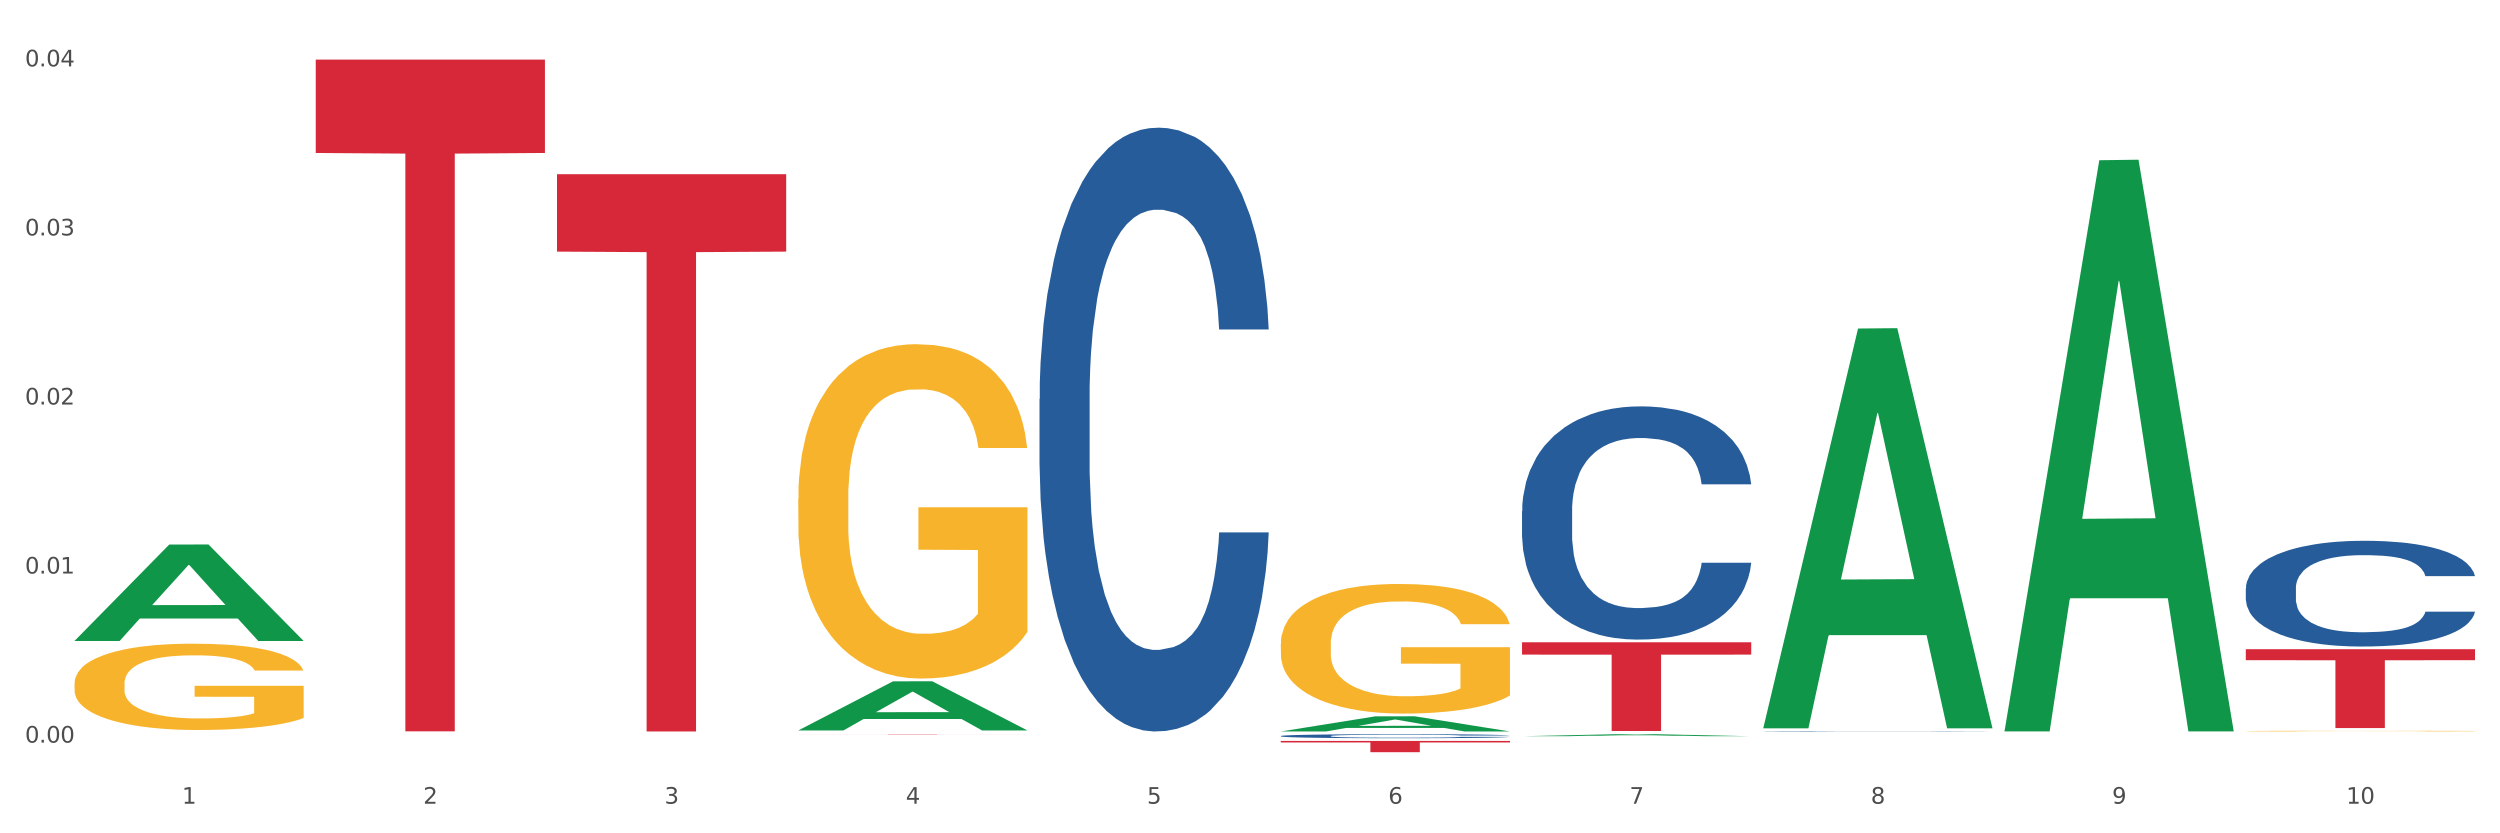 <?xml version="1.0" encoding="utf-8" standalone="no"?>
<!DOCTYPE svg PUBLIC "-//W3C//DTD SVG 1.1//EN"
  "http://www.w3.org/Graphics/SVG/1.1/DTD/svg11.dtd">
<svg xmlns:xlink="http://www.w3.org/1999/xlink" width="1080pt" height="360pt" viewBox="0 0 1080 360" xmlns="http://www.w3.org/2000/svg" version="1.1">
 <rect x="0" y="0" width="1080" height="360" fill="#333333" stroke="none"/>
 <defs>
  <style type="text/css">*{stroke-linejoin: round; stroke-linecap: butt}</style>
 </defs>
 <g id="figure_1">
  <g id="patch_1">
   <path d="M 0 360 
L 1080 360 
L 1080 0 
L 0 0 
z
" style="fill: #ffffff; stroke: #ffffff; stroke-linejoin: miter"/>
  </g>
  <g id="axes_1">
   <g id="matplotlib.axis_1">
    <g id="xtick_1">
     <g id="text_1">
      <!-- 1 -->
      <g style="fill: #4d4d4d" transform="translate(78.627 347.204) scale(0.096 -0.096)">
       <defs>
        <path id="DejaVuSans-31" d="M 794 531 
L 1825 531 
L 1825 4091 
L 703 3866 
L 703 4441 
L 1819 4666 
L 2450 4666 
L 2450 531 
L 3481 531 
L 3481 0 
L 794 0 
L 794 531 
z
" transform="scale(0.016)"/>
       </defs>
       <use xlink:href="#DejaVuSans-31"/>
      </g>
     </g>
    </g>
    <g id="xtick_2">
     <g id="text_2">
      <!-- 2 -->
      <g style="fill: #4d4d4d" transform="translate(182.851 347.204) scale(0.096 -0.096)">
       <defs>
        <path id="DejaVuSans-32" d="M 1228 531 
L 3431 531 
L 3431 0 
L 469 0 
L 469 531 
Q 828 903 1448 1529 
Q 2069 2156 2228 2338 
Q 2531 2678 2651 2914 
Q 2772 3150 2772 3378 
Q 2772 3750 2511 3984 
Q 2250 4219 1831 4219 
Q 1534 4219 1204 4116 
Q 875 4013 500 3803 
L 500 4441 
Q 881 4594 1212 4672 
Q 1544 4750 1819 4750 
Q 2544 4750 2975 4387 
Q 3406 4025 3406 3419 
Q 3406 3131 3298 2873 
Q 3191 2616 2906 2266 
Q 2828 2175 2409 1742 
Q 1991 1309 1228 531 
z
" transform="scale(0.016)"/>
       </defs>
       <use xlink:href="#DejaVuSans-32"/>
      </g>
     </g>
    </g>
    <g id="xtick_3">
     <g id="text_3">
      <!-- 3 -->
      <g style="fill: #4d4d4d" transform="translate(287.074 347.204) scale(0.096 -0.096)">
       <defs>
        <path id="DejaVuSans-33" d="M 2597 2516 
Q 3050 2419 3304 2112 
Q 3559 1806 3559 1356 
Q 3559 666 3084 287 
Q 2609 -91 1734 -91 
Q 1441 -91 1130 -33 
Q 819 25 488 141 
L 488 750 
Q 750 597 1062 519 
Q 1375 441 1716 441 
Q 2309 441 2620 675 
Q 2931 909 2931 1356 
Q 2931 1769 2642 2001 
Q 2353 2234 1838 2234 
L 1294 2234 
L 1294 2753 
L 1863 2753 
Q 2328 2753 2575 2939 
Q 2822 3125 2822 3475 
Q 2822 3834 2567 4026 
Q 2313 4219 1838 4219 
Q 1578 4219 1281 4162 
Q 984 4106 628 3988 
L 628 4550 
Q 988 4650 1302 4700 
Q 1616 4750 1894 4750 
Q 2613 4750 3031 4423 
Q 3450 4097 3450 3541 
Q 3450 3153 3228 2886 
Q 3006 2619 2597 2516 
z
" transform="scale(0.016)"/>
       </defs>
       <use xlink:href="#DejaVuSans-33"/>
      </g>
     </g>
    </g>
    <g id="xtick_4">
     <g id="text_4">
      <!-- 4 -->
      <g style="fill: #4d4d4d" transform="translate(391.298 347.204) scale(0.096 -0.096)">
       <defs>
        <path id="DejaVuSans-34" d="M 2419 4116 
L 825 1625 
L 2419 1625 
L 2419 4116 
z
M 2253 4666 
L 3047 4666 
L 3047 1625 
L 3713 1625 
L 3713 1100 
L 3047 1100 
L 3047 0 
L 2419 0 
L 2419 1100 
L 313 1100 
L 313 1709 
L 2253 4666 
z
" transform="scale(0.016)"/>
       </defs>
       <use xlink:href="#DejaVuSans-34"/>
      </g>
     </g>
    </g>
    <g id="xtick_5">
     <g id="text_5">
      <!-- 5 -->
      <g style="fill: #4d4d4d" transform="translate(495.522 347.204) scale(0.096 -0.096)">
       <defs>
        <path id="DejaVuSans-35" d="M 691 4666 
L 3169 4666 
L 3169 4134 
L 1269 4134 
L 1269 2991 
Q 1406 3038 1543 3061 
Q 1681 3084 1819 3084 
Q 2600 3084 3056 2656 
Q 3513 2228 3513 1497 
Q 3513 744 3044 326 
Q 2575 -91 1722 -91 
Q 1428 -91 1123 -41 
Q 819 9 494 109 
L 494 744 
Q 775 591 1075 516 
Q 1375 441 1709 441 
Q 2250 441 2565 725 
Q 2881 1009 2881 1497 
Q 2881 1984 2565 2268 
Q 2250 2553 1709 2553 
Q 1456 2553 1204 2497 
Q 953 2441 691 2322 
L 691 4666 
z
" transform="scale(0.016)"/>
       </defs>
       <use xlink:href="#DejaVuSans-35"/>
      </g>
     </g>
    </g>
    <g id="xtick_6">
     <g id="text_6">
      <!-- 6 -->
      <g style="fill: #4d4d4d" transform="translate(599.745 347.204) scale(0.096 -0.096)">
       <defs>
        <path id="DejaVuSans-36" d="M 2113 2584 
Q 1688 2584 1439 2293 
Q 1191 2003 1191 1497 
Q 1191 994 1439 701 
Q 1688 409 2113 409 
Q 2538 409 2786 701 
Q 3034 994 3034 1497 
Q 3034 2003 2786 2293 
Q 2538 2584 2113 2584 
z
M 3366 4563 
L 3366 3988 
Q 3128 4100 2886 4159 
Q 2644 4219 2406 4219 
Q 1781 4219 1451 3797 
Q 1122 3375 1075 2522 
Q 1259 2794 1537 2939 
Q 1816 3084 2150 3084 
Q 2853 3084 3261 2657 
Q 3669 2231 3669 1497 
Q 3669 778 3244 343 
Q 2819 -91 2113 -91 
Q 1303 -91 875 529 
Q 447 1150 447 2328 
Q 447 3434 972 4092 
Q 1497 4750 2381 4750 
Q 2619 4750 2861 4703 
Q 3103 4656 3366 4563 
z
" transform="scale(0.016)"/>
       </defs>
       <use xlink:href="#DejaVuSans-36"/>
      </g>
     </g>
    </g>
    <g id="xtick_7">
     <g id="text_7">
      <!-- 7 -->
      <g style="fill: #4d4d4d" transform="translate(703.969 347.204) scale(0.096 -0.096)">
       <defs>
        <path id="DejaVuSans-37" d="M 525 4666 
L 3525 4666 
L 3525 4397 
L 1831 0 
L 1172 0 
L 2766 4134 
L 525 4134 
L 525 4666 
z
" transform="scale(0.016)"/>
       </defs>
       <use xlink:href="#DejaVuSans-37"/>
      </g>
     </g>
    </g>
    <g id="xtick_8">
     <g id="text_8">
      <!-- 8 -->
      <g style="fill: #4d4d4d" transform="translate(808.193 347.204) scale(0.096 -0.096)">
       <defs>
        <path id="DejaVuSans-38" d="M 2034 2216 
Q 1584 2216 1326 1975 
Q 1069 1734 1069 1313 
Q 1069 891 1326 650 
Q 1584 409 2034 409 
Q 2484 409 2743 651 
Q 3003 894 3003 1313 
Q 3003 1734 2745 1975 
Q 2488 2216 2034 2216 
z
M 1403 2484 
Q 997 2584 770 2862 
Q 544 3141 544 3541 
Q 544 4100 942 4425 
Q 1341 4750 2034 4750 
Q 2731 4750 3128 4425 
Q 3525 4100 3525 3541 
Q 3525 3141 3298 2862 
Q 3072 2584 2669 2484 
Q 3125 2378 3379 2068 
Q 3634 1759 3634 1313 
Q 3634 634 3220 271 
Q 2806 -91 2034 -91 
Q 1263 -91 848 271 
Q 434 634 434 1313 
Q 434 1759 690 2068 
Q 947 2378 1403 2484 
z
M 1172 3481 
Q 1172 3119 1398 2916 
Q 1625 2713 2034 2713 
Q 2441 2713 2670 2916 
Q 2900 3119 2900 3481 
Q 2900 3844 2670 4047 
Q 2441 4250 2034 4250 
Q 1625 4250 1398 4047 
Q 1172 3844 1172 3481 
z
" transform="scale(0.016)"/>
       </defs>
       <use xlink:href="#DejaVuSans-38"/>
      </g>
     </g>
    </g>
    <g id="xtick_9">
     <g id="text_9">
      <!-- 9 -->
      <g style="fill: #4d4d4d" transform="translate(912.416 347.204) scale(0.096 -0.096)">
       <defs>
        <path id="DejaVuSans-39" d="M 703 97 
L 703 672 
Q 941 559 1184 500 
Q 1428 441 1663 441 
Q 2288 441 2617 861 
Q 2947 1281 2994 2138 
Q 2813 1869 2534 1725 
Q 2256 1581 1919 1581 
Q 1219 1581 811 2004 
Q 403 2428 403 3163 
Q 403 3881 828 4315 
Q 1253 4750 1959 4750 
Q 2769 4750 3195 4129 
Q 3622 3509 3622 2328 
Q 3622 1225 3098 567 
Q 2575 -91 1691 -91 
Q 1453 -91 1209 -44 
Q 966 3 703 97 
z
M 1959 2075 
Q 2384 2075 2632 2365 
Q 2881 2656 2881 3163 
Q 2881 3666 2632 3958 
Q 2384 4250 1959 4250 
Q 1534 4250 1286 3958 
Q 1038 3666 1038 3163 
Q 1038 2656 1286 2365 
Q 1534 2075 1959 2075 
z
" transform="scale(0.016)"/>
       </defs>
       <use xlink:href="#DejaVuSans-39"/>
      </g>
     </g>
    </g>
    <g id="xtick_10">
     <g id="text_10">
      <!-- 10 -->
      <g style="fill: #4d4d4d" transform="translate(1013.586 347.204) scale(0.096 -0.096)">
       <defs>
        <path id="DejaVuSans-30" d="M 2034 4250 
Q 1547 4250 1301 3770 
Q 1056 3291 1056 2328 
Q 1056 1369 1301 889 
Q 1547 409 2034 409 
Q 2525 409 2770 889 
Q 3016 1369 3016 2328 
Q 3016 3291 2770 3770 
Q 2525 4250 2034 4250 
z
M 2034 4750 
Q 2819 4750 3233 4129 
Q 3647 3509 3647 2328 
Q 3647 1150 3233 529 
Q 2819 -91 2034 -91 
Q 1250 -91 836 529 
Q 422 1150 422 2328 
Q 422 3509 836 4129 
Q 1250 4750 2034 4750 
z
" transform="scale(0.016)"/>
       </defs>
       <use xlink:href="#DejaVuSans-31"/>
       <use xlink:href="#DejaVuSans-30" transform="translate(63.623 0)"/>
      </g>
     </g>
    </g>
    <g id="xtick_11"/>
    <g id="xtick_12"/>
    <g id="xtick_13"/>
    <g id="xtick_14"/>
    <g id="xtick_15"/>
    <g id="xtick_16"/>
    <g id="xtick_17"/>
    <g id="xtick_18"/>
    <g id="xtick_19"/>
   </g>
   <g id="matplotlib.axis_2">
    <g id="ytick_1">
     <g id="text_11">
      <!-- 0.00 -->
      <g style="fill: #4d4d4d" transform="translate(10.8 320.815) scale(0.096 -0.096)">
       <defs>
        <path id="DejaVuSans-2e" d="M 684 794 
L 1344 794 
L 1344 0 
L 684 0 
L 684 794 
z
" transform="scale(0.016)"/>
       </defs>
       <use xlink:href="#DejaVuSans-30"/>
       <use xlink:href="#DejaVuSans-2e" transform="translate(63.623 0)"/>
       <use xlink:href="#DejaVuSans-30" transform="translate(95.41 0)"/>
       <use xlink:href="#DejaVuSans-30" transform="translate(159.033 0)"/>
      </g>
     </g>
    </g>
    <g id="ytick_2">
     <g id="text_12">
      <!-- 0.01 -->
      <g style="fill: #4d4d4d" transform="translate(10.8 247.781) scale(0.096 -0.096)">
       <use xlink:href="#DejaVuSans-30"/>
       <use xlink:href="#DejaVuSans-2e" transform="translate(63.623 0)"/>
       <use xlink:href="#DejaVuSans-30" transform="translate(95.41 0)"/>
       <use xlink:href="#DejaVuSans-31" transform="translate(159.033 0)"/>
      </g>
     </g>
    </g>
    <g id="ytick_3">
     <g id="text_13">
      <!-- 0.02 -->
      <g style="fill: #4d4d4d" transform="translate(10.8 174.748) scale(0.096 -0.096)">
       <use xlink:href="#DejaVuSans-30"/>
       <use xlink:href="#DejaVuSans-2e" transform="translate(63.623 0)"/>
       <use xlink:href="#DejaVuSans-30" transform="translate(95.41 0)"/>
       <use xlink:href="#DejaVuSans-32" transform="translate(159.033 0)"/>
      </g>
     </g>
    </g>
    <g id="ytick_4">
     <g id="text_14">
      <!-- 0.03 -->
      <g style="fill: #4d4d4d" transform="translate(10.8 101.715) scale(0.096 -0.096)">
       <use xlink:href="#DejaVuSans-30"/>
       <use xlink:href="#DejaVuSans-2e" transform="translate(63.623 0)"/>
       <use xlink:href="#DejaVuSans-30" transform="translate(95.41 0)"/>
       <use xlink:href="#DejaVuSans-33" transform="translate(159.033 0)"/>
      </g>
     </g>
    </g>
    <g id="ytick_5">
     <g id="text_15">
      <!-- 0.04 -->
      <g style="fill: #4d4d4d" transform="translate(10.8 28.682) scale(0.096 -0.096)">
       <use xlink:href="#DejaVuSans-30"/>
       <use xlink:href="#DejaVuSans-2e" transform="translate(63.623 0)"/>
       <use xlink:href="#DejaVuSans-30" transform="translate(95.41 0)"/>
       <use xlink:href="#DejaVuSans-34" transform="translate(159.033 0)"/>
      </g>
     </g>
    </g>
    <g id="ytick_6"/>
    <g id="ytick_7"/>
    <g id="ytick_8"/>
    <g id="ytick_9"/>
   </g>
   <g id="PolyCollection_1">
    <path d="M 32.175 276.835 
L 32.277 276.796 
L 73.107 235.249 
L 90.051 235.209 
L 131.187 276.913 
L 111.589 276.913 
L 102.709 267.202 
L 60.552 267.202 
L 60.246 267.359 
L 51.671 276.913 
L 32.175 276.913 
L 32.175 276.835 
L 65.86 261.407 
L 97.401 261.367 
L 81.783 244.098 
L 81.579 244.02 
L 81.375 244.138 
L 65.758 261.367 
L 65.86 261.407 
L 32.175 276.835 
z
" clip-path="url(#pb09904666b)" style="fill: #109648"/>
    <path d="M 970.188 280.467 
L 1069.2 280.467 
L 1069.2 285.202 
L 1030.252 285.234 
L 1030.252 314.537 
L 1008.901 314.537 
L 1008.901 285.234 
L 970.188 285.202 
L 970.188 280.499 
L 970.188 280.467 
z
" clip-path="url(#pb09904666b)" style="fill: #d62839"/>
    <path d="M 32.175 295.308 
L 32.292 295.274 
L 32.292 294.049 
L 32.526 292.993 
L 33.695 290.439 
L 35.448 288.328 
L 36.734 287.205 
L 38.02 286.285 
L 39.54 285.366 
L 41.41 284.412 
L 44.8 283.016 
L 46.904 282.301 
L 49.476 281.552 
L 54.152 280.463 
L 57.542 279.85 
L 61.049 279.339 
L 66.777 278.726 
L 70.517 278.454 
L 74.492 278.249 
L 79.285 278.113 
L 82.909 278.079 
L 90.858 278.181 
L 97.638 278.488 
L 100.911 278.726 
L 105.119 279.135 
L 107.34 279.407 
L 110.964 279.952 
L 114.705 280.667 
L 117.277 281.28 
L 121.134 282.437 
L 124.057 283.595 
L 126.745 285.025 
L 128.148 286.013 
L 129.2 286.932 
L 130.135 287.988 
L 131.071 289.656 
L 110.029 289.656 
L 109.211 288.464 
L 107.925 287.341 
L 106.054 286.251 
L 104.418 285.57 
L 101.612 284.719 
L 99.041 284.174 
L 96.352 283.765 
L 93.079 283.425 
L 90.507 283.255 
L 86.883 283.118 
L 79.752 283.153 
L 74.96 283.425 
L 71.686 283.765 
L 69.582 284.072 
L 67.712 284.412 
L 65.608 284.889 
L 63.153 285.604 
L 61.399 286.251 
L 59.646 287.068 
L 58.243 287.886 
L 56.957 288.839 
L 55.905 289.86 
L 55.087 290.916 
L 54.386 292.21 
L 53.801 294.355 
L 53.801 299.02 
L 54.035 300.075 
L 54.619 301.471 
L 55.321 302.527 
L 56.49 303.787 
L 57.542 304.638 
L 59.529 305.864 
L 61.75 306.885 
L 63.504 307.532 
L 65.257 308.077 
L 68.296 308.826 
L 71.686 309.439 
L 74.609 309.814 
L 78.583 310.154 
L 81.272 310.29 
L 83.61 310.359 
L 89.338 310.359 
L 93.429 310.256 
L 97.988 310.018 
L 101.495 309.712 
L 104.418 309.337 
L 107.691 308.724 
L 109.795 308.145 
L 109.795 301.029 
L 84.078 300.995 
L 84.078 296.262 
L 131.187 296.262 
L 131.187 310.154 
L 129.2 310.869 
L 126.979 311.516 
L 124.641 312.095 
L 121.134 312.81 
L 116.926 313.491 
L 113.185 313.968 
L 109.211 314.376 
L 104.535 314.751 
L 98.456 315.092 
L 94.715 315.228 
L 90.039 315.33 
L 84.545 315.364 
L 79.752 315.296 
L 75.076 315.126 
L 70.167 314.819 
L 65.374 314.376 
L 61.75 313.934 
L 58.126 313.389 
L 54.269 312.674 
L 51.229 311.993 
L 48.891 311.38 
L 46.32 310.597 
L 43.514 309.575 
L 41.41 308.656 
L 39.54 307.703 
L 37.552 306.477 
L 36.15 305.421 
L 34.747 304.093 
L 33.928 303.106 
L 32.993 301.574 
L 32.292 299.428 
L 32.175 295.308 
z
" clip-path="url(#pb09904666b)" style="fill: #f7b32b"/>
    <path d="M 970.188 254.143 
L 970.305 254.102 
L 970.305 252.934 
L 970.656 251.348 
L 971.943 248.428 
L 973.582 246.216 
L 976.39 243.63 
L 977.912 242.545 
L 979.902 241.335 
L 983.998 239.374 
L 988.679 237.705 
L 991.956 236.787 
L 994.414 236.203 
L 999.915 235.16 
L 1003.075 234.701 
L 1006.352 234.326 
L 1009.161 234.076 
L 1013.842 233.784 
L 1017.587 233.658 
L 1021.917 233.617 
L 1025.546 233.658 
L 1030.344 233.825 
L 1037.366 234.326 
L 1040.058 234.618 
L 1043.686 235.119 
L 1047.431 235.786 
L 1050.474 236.454 
L 1053.985 237.413 
L 1057.613 238.665 
L 1061.125 240.25 
L 1063.582 241.711 
L 1065.572 243.254 
L 1067.327 245.132 
L 1068.615 247.176 
L 1069.2 248.887 
L 1047.782 248.887 
L 1047.197 247.343 
L 1046.027 245.674 
L 1044.857 244.548 
L 1043.569 243.63 
L 1041.58 242.587 
L 1039.824 241.919 
L 1036.898 241.126 
L 1034.206 240.626 
L 1031.983 240.334 
L 1029.291 240.083 
L 1023.556 239.833 
L 1019.46 239.833 
L 1016.885 239.917 
L 1013.725 240.125 
L 1011.033 240.417 
L 1007.873 240.918 
L 1005.415 241.46 
L 1002.958 242.169 
L 1001.553 242.67 
L 999.447 243.588 
L 998.042 244.339 
L 996.17 245.632 
L 995.116 246.55 
L 993.244 248.928 
L 992.424 250.681 
L 992.073 251.891 
L 991.839 253.226 
L 991.839 259.734 
L 992.541 262.655 
L 993.127 263.906 
L 994.063 265.325 
L 995.818 267.161 
L 998.393 268.955 
L 1001.085 270.248 
L 1003.309 271.041 
L 1005.415 271.625 
L 1007.522 272.084 
L 1010.097 272.501 
L 1012.203 272.751 
L 1015.363 273.001 
L 1019.109 273.127 
L 1022.035 273.127 
L 1028.003 272.918 
L 1030.695 272.709 
L 1033.27 272.417 
L 1036.079 271.958 
L 1038.303 271.458 
L 1039.59 271.082 
L 1041.697 270.29 
L 1043.335 269.455 
L 1044.739 268.496 
L 1045.676 267.661 
L 1046.729 266.41 
L 1047.548 264.991 
L 1047.782 264.24 
L 1069.2 264.24 
L 1068.732 265.742 
L 1067.913 267.202 
L 1066.274 269.163 
L 1064.987 270.29 
L 1062.997 271.666 
L 1060.89 272.835 
L 1057.965 274.128 
L 1055.273 275.088 
L 1052.464 275.922 
L 1049.421 276.673 
L 1043.92 277.716 
L 1041.931 278.008 
L 1037.717 278.509 
L 1034.44 278.801 
L 1029.642 279.093 
L 1024.726 279.26 
L 1019.577 279.301 
L 1015.012 279.218 
L 1009.98 278.968 
L 1006.82 278.717 
L 1003.309 278.342 
L 999.212 277.758 
L 995.35 277.048 
L 991.722 276.214 
L 988.328 275.254 
L 985.168 274.17 
L 981.072 272.376 
L 978.029 270.623 
L 975.805 268.996 
L 974.284 267.619 
L 972.762 265.867 
L 971.943 264.657 
L 970.656 261.737 
L 970.188 259.025 
L 970.188 254.143 
z
" clip-path="url(#pb09904666b)" style="fill: #255c99"/>
    <path d="M 761.74 315.886 
L 761.857 315.886 
L 761.857 315.881 
L 762.208 315.873 
L 763.496 315.86 
L 765.134 315.85 
L 767.943 315.838 
L 769.465 315.833 
L 771.454 315.827 
L 775.551 315.818 
L 780.232 315.811 
L 783.509 315.807 
L 785.967 315.804 
L 791.467 315.799 
L 794.627 315.797 
L 797.904 315.795 
L 800.713 315.794 
L 805.395 315.793 
L 809.14 315.792 
L 813.47 315.792 
L 817.098 315.792 
L 821.897 315.793 
L 828.919 315.795 
L 831.611 315.797 
L 835.239 315.799 
L 838.984 315.802 
L 842.027 315.805 
L 845.538 315.809 
L 849.166 315.815 
L 852.677 315.822 
L 855.135 315.829 
L 857.125 315.836 
L 858.88 315.845 
L 860.168 315.854 
L 860.753 315.862 
L 839.335 315.862 
L 838.75 315.855 
L 837.58 315.847 
L 836.409 315.842 
L 835.122 315.838 
L 833.132 315.833 
L 831.377 315.83 
L 828.451 315.826 
L 825.759 315.824 
L 823.535 315.823 
L 820.843 315.822 
L 815.109 315.821 
L 811.012 315.821 
L 808.438 315.821 
L 805.278 315.822 
L 802.586 315.823 
L 799.426 315.825 
L 796.968 315.828 
L 794.51 315.831 
L 793.106 315.834 
L 790.999 315.838 
L 789.595 315.841 
L 787.722 315.847 
L 786.669 315.851 
L 784.796 315.862 
L 783.977 315.87 
L 783.626 315.876 
L 783.392 315.882 
L 783.392 315.912 
L 784.094 315.925 
L 784.679 315.931 
L 785.616 315.938 
L 787.371 315.946 
L 789.946 315.954 
L 792.638 315.96 
L 794.862 315.964 
L 796.968 315.966 
L 799.075 315.969 
L 801.65 315.97 
L 803.756 315.972 
L 806.916 315.973 
L 810.661 315.973 
L 813.587 315.973 
L 819.556 315.972 
L 822.248 315.971 
L 824.823 315.97 
L 827.632 315.968 
L 829.855 315.966 
L 831.143 315.964 
L 833.249 315.96 
L 834.888 315.957 
L 836.292 315.952 
L 837.229 315.948 
L 838.282 315.943 
L 839.101 315.936 
L 839.335 315.933 
L 860.753 315.933 
L 860.285 315.939 
L 859.465 315.946 
L 857.827 315.955 
L 856.539 315.96 
L 854.55 315.967 
L 852.443 315.972 
L 849.517 315.978 
L 846.825 315.982 
L 844.017 315.986 
L 840.974 315.99 
L 835.473 315.994 
L 833.483 315.996 
L 829.27 315.998 
L 825.993 315.999 
L 821.195 316.001 
L 816.279 316.002 
L 811.13 316.002 
L 806.565 316.001 
L 801.533 316 
L 798.373 315.999 
L 794.862 315.997 
L 790.765 315.995 
L 786.903 315.991 
L 783.275 315.988 
L 779.881 315.983 
L 776.721 315.978 
L 772.625 315.97 
L 769.582 315.962 
L 767.358 315.954 
L 765.837 315.948 
L 764.315 315.94 
L 763.496 315.934 
L 762.208 315.921 
L 761.74 315.909 
L 761.74 315.886 
z
" clip-path="url(#pb09904666b)" style="fill: #255c99"/>
    <path d="M 657.517 220.82 
L 657.634 220.728 
L 657.634 218.151 
L 657.985 214.655 
L 659.272 208.214 
L 660.911 203.337 
L 663.72 197.632 
L 665.241 195.24 
L 667.231 192.572 
L 671.327 188.247 
L 676.008 184.566 
L 679.285 182.542 
L 681.743 181.254 
L 687.244 178.954 
L 690.404 177.941 
L 693.681 177.113 
L 696.49 176.561 
L 701.171 175.917 
L 704.916 175.641 
L 709.247 175.549 
L 712.875 175.641 
L 717.673 176.009 
L 724.695 177.113 
L 727.387 177.757 
L 731.015 178.862 
L 734.76 180.334 
L 737.803 181.806 
L 741.314 183.922 
L 744.943 186.683 
L 748.454 190.179 
L 750.911 193.4 
L 752.901 196.804 
L 754.657 200.945 
L 755.944 205.454 
L 756.529 209.226 
L 735.112 209.226 
L 734.526 205.822 
L 733.356 202.141 
L 732.186 199.657 
L 730.898 197.632 
L 728.909 195.332 
L 727.153 193.86 
L 724.227 192.112 
L 721.535 191.007 
L 719.312 190.363 
L 716.62 189.811 
L 710.885 189.259 
L 706.789 189.259 
L 704.214 189.443 
L 701.054 189.903 
L 698.362 190.547 
L 695.202 191.651 
L 692.745 192.848 
L 690.287 194.412 
L 688.882 195.516 
L 686.776 197.54 
L 685.371 199.197 
L 683.499 202.049 
L 682.445 204.073 
L 680.573 209.318 
L 679.754 213.183 
L 679.402 215.851 
L 679.168 218.795 
L 679.168 233.15 
L 679.871 239.591 
L 680.456 242.351 
L 681.392 245.479 
L 683.148 249.528 
L 685.722 253.485 
L 688.414 256.337 
L 690.638 258.085 
L 692.745 259.374 
L 694.851 260.386 
L 697.426 261.306 
L 699.533 261.858 
L 702.693 262.41 
L 706.438 262.686 
L 709.364 262.686 
L 715.332 262.226 
L 718.024 261.766 
L 720.599 261.122 
L 723.408 260.11 
L 725.632 259.005 
L 726.919 258.177 
L 729.026 256.429 
L 730.664 254.589 
L 732.069 252.472 
L 733.005 250.632 
L 734.058 247.872 
L 734.877 244.743 
L 735.112 243.087 
L 756.529 243.087 
L 756.061 246.4 
L 755.242 249.62 
L 753.603 253.945 
L 752.316 256.429 
L 750.326 259.466 
L 748.22 262.042 
L 745.294 264.894 
L 742.602 267.011 
L 739.793 268.851 
L 736.75 270.507 
L 731.249 272.808 
L 729.26 273.452 
L 725.046 274.556 
L 721.769 275.2 
L 716.971 275.844 
L 712.055 276.212 
L 706.906 276.304 
L 702.341 276.12 
L 697.309 275.568 
L 694.149 275.016 
L 690.638 274.188 
L 686.542 272.9 
L 682.679 271.335 
L 679.051 269.495 
L 675.657 267.379 
L 672.497 264.986 
L 668.401 261.03 
L 665.358 257.165 
L 663.134 253.577 
L 661.613 250.54 
L 660.091 246.676 
L 659.272 244.007 
L 657.985 237.566 
L 657.517 231.585 
L 657.517 220.82 
z
" clip-path="url(#pb09904666b)" style="fill: #255c99"/>
    <path d="M 553.293 317.949 
L 553.41 317.947 
L 553.41 317.903 
L 553.761 317.843 
L 555.049 317.731 
L 556.687 317.647 
L 559.496 317.549 
L 561.017 317.507 
L 563.007 317.461 
L 567.103 317.387 
L 571.785 317.323 
L 575.062 317.288 
L 577.52 317.266 
L 583.02 317.226 
L 586.18 317.209 
L 589.457 317.194 
L 592.266 317.185 
L 596.948 317.174 
L 600.693 317.169 
L 605.023 317.167 
L 608.651 317.169 
L 613.45 317.175 
L 620.472 317.194 
L 623.164 317.205 
L 626.792 317.225 
L 630.537 317.25 
L 633.58 317.275 
L 637.091 317.312 
L 640.719 317.36 
L 644.23 317.42 
L 646.688 317.476 
L 648.677 317.534 
L 650.433 317.606 
L 651.72 317.684 
L 652.306 317.749 
L 630.888 317.749 
L 630.303 317.69 
L 629.132 317.627 
L 627.962 317.584 
L 626.675 317.549 
L 624.685 317.509 
L 622.929 317.484 
L 620.004 317.453 
L 617.312 317.434 
L 615.088 317.423 
L 612.396 317.414 
L 606.661 317.404 
L 602.565 317.404 
L 599.99 317.407 
L 596.83 317.415 
L 594.139 317.426 
L 590.979 317.445 
L 588.521 317.466 
L 586.063 317.493 
L 584.659 317.512 
L 582.552 317.547 
L 581.148 317.576 
L 579.275 317.625 
L 578.222 317.66 
L 576.349 317.75 
L 575.53 317.817 
L 575.179 317.863 
L 574.945 317.914 
L 574.945 318.162 
L 575.647 318.273 
L 576.232 318.321 
L 577.168 318.375 
L 578.924 318.445 
L 581.499 318.513 
L 584.191 318.562 
L 586.414 318.593 
L 588.521 318.615 
L 590.628 318.632 
L 593.202 318.648 
L 595.309 318.658 
L 598.469 318.667 
L 602.214 318.672 
L 605.14 318.672 
L 611.109 318.664 
L 613.801 318.656 
L 616.375 318.645 
L 619.184 318.628 
L 621.408 318.608 
L 622.695 318.594 
L 624.802 318.564 
L 626.441 318.532 
L 627.845 318.496 
L 628.781 318.464 
L 629.835 318.416 
L 630.654 318.362 
L 630.888 318.334 
L 652.306 318.334 
L 651.837 318.391 
L 651.018 318.446 
L 649.38 318.521 
L 648.092 318.564 
L 646.103 318.616 
L 643.996 318.661 
L 641.07 318.71 
L 638.378 318.747 
L 635.569 318.778 
L 632.526 318.807 
L 627.026 318.847 
L 625.036 318.858 
L 620.823 318.877 
L 617.546 318.888 
L 612.747 318.899 
L 607.832 318.906 
L 602.682 318.907 
L 598.118 318.904 
L 593.085 318.894 
L 589.925 318.885 
L 586.414 318.871 
L 582.318 318.848 
L 578.456 318.821 
L 574.828 318.79 
L 571.434 318.753 
L 568.274 318.712 
L 564.177 318.643 
L 561.135 318.577 
L 558.911 318.515 
L 557.389 318.462 
L 555.868 318.396 
L 555.049 318.349 
L 553.761 318.238 
L 553.293 318.135 
L 553.293 317.949 
z
" clip-path="url(#pb09904666b)" style="fill: #255c99"/>
    <path d="M 970.188 315.841 
L 970.304 315.84 
L 970.304 315.831 
L 970.538 315.822 
L 971.707 315.802 
L 973.461 315.785 
L 974.747 315.776 
L 976.032 315.768 
L 977.552 315.761 
L 979.422 315.753 
L 982.813 315.742 
L 984.917 315.736 
L 987.488 315.73 
L 992.164 315.721 
L 995.554 315.716 
L 999.061 315.712 
L 1004.789 315.707 
L 1008.53 315.705 
L 1012.505 315.704 
L 1017.297 315.703 
L 1020.921 315.702 
L 1028.87 315.703 
L 1035.65 315.706 
L 1038.923 315.707 
L 1043.132 315.711 
L 1045.353 315.713 
L 1048.977 315.717 
L 1052.717 315.723 
L 1055.289 315.728 
L 1059.147 315.737 
L 1062.069 315.747 
L 1064.758 315.758 
L 1066.161 315.766 
L 1067.213 315.773 
L 1068.148 315.782 
L 1069.083 315.795 
L 1048.041 315.795 
L 1047.223 315.786 
L 1045.937 315.777 
L 1044.067 315.768 
L 1042.43 315.762 
L 1039.625 315.756 
L 1037.053 315.751 
L 1034.364 315.748 
L 1031.091 315.745 
L 1028.52 315.744 
L 1024.896 315.743 
L 1017.765 315.743 
L 1012.972 315.745 
L 1009.699 315.748 
L 1007.595 315.75 
L 1005.724 315.753 
L 1003.62 315.757 
L 1001.165 315.763 
L 999.412 315.768 
L 997.659 315.774 
L 996.256 315.781 
L 994.97 315.789 
L 993.918 315.797 
L 993.1 315.805 
L 992.398 315.816 
L 991.814 315.833 
L 991.814 315.87 
L 992.047 315.879 
L 992.632 315.89 
L 993.333 315.899 
L 994.502 315.909 
L 995.554 315.916 
L 997.542 315.925 
L 999.763 315.934 
L 1001.516 315.939 
L 1003.27 315.943 
L 1006.309 315.949 
L 1009.699 315.954 
L 1012.621 315.957 
L 1016.596 315.96 
L 1019.285 315.961 
L 1021.623 315.962 
L 1027.351 315.962 
L 1031.442 315.961 
L 1036.001 315.959 
L 1039.508 315.956 
L 1042.43 315.953 
L 1045.704 315.948 
L 1047.808 315.944 
L 1047.808 315.887 
L 1022.09 315.886 
L 1022.09 315.848 
L 1069.2 315.848 
L 1069.2 315.96 
L 1067.213 315.966 
L 1064.992 315.971 
L 1062.654 315.975 
L 1059.147 315.981 
L 1054.938 315.987 
L 1051.198 315.991 
L 1047.223 315.994 
L 1042.547 315.997 
L 1036.469 316 
L 1032.728 316.001 
L 1028.052 316.001 
L 1022.558 316.002 
L 1017.765 316.001 
L 1013.089 316 
L 1008.179 315.997 
L 1003.387 315.994 
L 999.763 315.99 
L 996.139 315.986 
L 992.281 315.98 
L 989.242 315.975 
L 986.904 315.97 
L 984.332 315.963 
L 981.527 315.955 
L 979.422 315.948 
L 977.552 315.94 
L 975.565 315.93 
L 974.162 315.922 
L 972.759 315.911 
L 971.941 315.903 
L 971.006 315.891 
L 970.304 315.874 
L 970.188 315.841 
z
" clip-path="url(#pb09904666b)" style="fill: #f7b32b"/>
    <path d="M 344.846 215.44 
L 344.963 215.308 
L 344.963 210.559 
L 345.197 206.469 
L 346.366 196.575 
L 348.119 188.396 
L 349.405 184.042 
L 350.691 180.48 
L 352.21 176.918 
L 354.081 173.224 
L 357.471 167.815 
L 359.575 165.045 
L 362.147 162.143 
L 366.823 157.921 
L 370.213 155.546 
L 373.72 153.567 
L 379.448 151.193 
L 383.188 150.137 
L 387.163 149.346 
L 391.956 148.818 
L 395.579 148.686 
L 403.529 149.082 
L 410.309 150.269 
L 413.582 151.193 
L 417.79 152.776 
L 420.011 153.831 
L 423.635 155.942 
L 427.376 158.713 
L 429.947 161.087 
L 433.805 165.573 
L 436.728 170.058 
L 439.416 175.599 
L 440.819 179.425 
L 441.871 182.987 
L 442.806 187.076 
L 443.741 193.541 
L 422.7 193.541 
L 421.882 188.923 
L 420.596 184.57 
L 418.725 180.348 
L 417.089 177.71 
L 414.283 174.412 
L 411.711 172.301 
L 409.023 170.718 
L 405.75 169.398 
L 403.178 168.739 
L 399.554 168.211 
L 392.423 168.343 
L 387.63 169.398 
L 384.357 170.718 
L 382.253 171.905 
L 380.383 173.224 
L 378.279 175.071 
L 375.824 177.842 
L 374.07 180.348 
L 372.317 183.514 
L 370.914 186.681 
L 369.628 190.375 
L 368.576 194.332 
L 367.758 198.422 
L 367.056 203.435 
L 366.472 211.746 
L 366.472 229.82 
L 366.706 233.91 
L 367.29 239.319 
L 367.992 243.408 
L 369.161 248.29 
L 370.213 251.588 
L 372.2 256.337 
L 374.421 260.295 
L 376.174 262.801 
L 377.928 264.912 
L 380.967 267.815 
L 384.357 270.189 
L 387.28 271.64 
L 391.254 272.96 
L 393.943 273.487 
L 396.281 273.751 
L 402.009 273.751 
L 406.1 273.355 
L 410.659 272.432 
L 414.166 271.245 
L 417.089 269.793 
L 420.362 267.419 
L 422.466 265.176 
L 422.466 237.604 
L 396.748 237.472 
L 396.748 219.134 
L 443.858 219.134 
L 443.858 272.96 
L 441.871 275.73 
L 439.65 278.237 
L 437.312 280.479 
L 433.805 283.25 
L 429.597 285.888 
L 425.856 287.735 
L 421.882 289.318 
L 417.206 290.769 
L 411.127 292.089 
L 407.386 292.616 
L 402.71 293.012 
L 397.216 293.144 
L 392.423 292.88 
L 387.747 292.221 
L 382.838 291.033 
L 378.045 289.318 
L 374.421 287.603 
L 370.797 285.492 
L 366.94 282.722 
L 363.9 280.084 
L 361.562 277.709 
L 358.99 274.675 
L 356.185 270.717 
L 354.081 267.155 
L 352.21 263.461 
L 350.223 258.712 
L 348.82 254.622 
L 347.418 249.477 
L 346.599 245.651 
L 345.664 239.714 
L 344.963 231.403 
L 344.846 215.44 
z
" clip-path="url(#pb09904666b)" style="fill: #f7b32b"/>
    <path d="M 449.069 172.354 
L 449.187 172.116 
L 449.187 165.446 
L 449.538 156.394 
L 450.825 139.718 
L 452.464 127.092 
L 455.272 112.323 
L 456.794 106.129 
L 458.783 99.22 
L 462.88 88.024 
L 467.561 78.495 
L 470.838 73.254 
L 473.296 69.919 
L 478.797 63.964 
L 481.957 61.343 
L 485.234 59.199 
L 488.042 57.77 
L 492.724 56.102 
L 496.469 55.388 
L 500.799 55.15 
L 504.427 55.388 
L 509.226 56.341 
L 516.248 59.199 
L 518.94 60.867 
L 522.568 63.726 
L 526.313 67.537 
L 529.356 71.349 
L 532.867 76.828 
L 536.495 83.974 
L 540.006 93.027 
L 542.464 101.364 
L 544.454 110.179 
L 546.209 120.899 
L 547.497 132.571 
L 548.082 142.338 
L 526.664 142.338 
L 526.079 133.524 
L 524.909 123.995 
L 523.738 117.563 
L 522.451 112.323 
L 520.461 106.367 
L 518.706 102.556 
L 515.78 98.029 
L 513.088 95.171 
L 510.864 93.503 
L 508.173 92.074 
L 502.438 90.644 
L 498.342 90.644 
L 495.767 91.121 
L 492.607 92.312 
L 489.915 93.98 
L 486.755 96.838 
L 484.297 99.935 
L 481.84 103.985 
L 480.435 106.844 
L 478.328 112.084 
L 476.924 116.372 
L 475.051 123.757 
L 473.998 128.998 
L 472.126 142.577 
L 471.306 152.582 
L 470.955 159.49 
L 470.721 167.113 
L 470.721 204.276 
L 471.423 220.951 
L 472.009 228.098 
L 472.945 236.198 
L 474.7 246.679 
L 477.275 256.923 
L 479.967 264.308 
L 482.191 268.834 
L 484.297 272.169 
L 486.404 274.789 
L 488.979 277.172 
L 491.085 278.601 
L 494.245 280.03 
L 497.991 280.745 
L 500.916 280.745 
L 506.885 279.554 
L 509.577 278.363 
L 512.152 276.695 
L 514.961 274.075 
L 517.184 271.216 
L 518.472 269.072 
L 520.578 264.546 
L 522.217 259.782 
L 523.621 254.302 
L 524.558 249.538 
L 525.611 242.391 
L 526.43 234.292 
L 526.664 230.004 
L 548.082 230.004 
L 547.614 238.58 
L 546.795 246.918 
L 545.156 258.114 
L 543.869 264.546 
L 541.879 272.407 
L 539.772 279.077 
L 536.846 286.462 
L 534.155 291.941 
L 531.346 296.706 
L 528.303 300.994 
L 522.802 306.949 
L 520.813 308.617 
L 516.599 311.476 
L 513.322 313.143 
L 508.524 314.811 
L 503.608 315.763 
L 498.459 316.002 
L 493.894 315.525 
L 488.862 314.096 
L 485.702 312.667 
L 482.191 310.523 
L 478.094 307.188 
L 474.232 303.138 
L 470.604 298.373 
L 467.21 292.894 
L 464.05 286.701 
L 459.954 276.457 
L 456.911 266.452 
L 454.687 257.161 
L 453.166 249.3 
L 451.644 239.295 
L 450.825 232.386 
L 449.538 215.711 
L 449.069 200.226 
L 449.069 172.354 
z
" clip-path="url(#pb09904666b)" style="fill: #255c99"/>
    <path d="M 553.293 278.15 
L 553.41 278.099 
L 553.41 276.258 
L 553.644 274.672 
L 554.813 270.836 
L 556.566 267.665 
L 557.852 265.978 
L 559.138 264.597 
L 560.658 263.216 
L 562.528 261.784 
L 565.918 259.687 
L 568.022 258.613 
L 570.594 257.487 
L 575.27 255.851 
L 578.66 254.93 
L 582.167 254.163 
L 587.895 253.242 
L 591.636 252.833 
L 595.61 252.526 
L 600.403 252.322 
L 604.027 252.27 
L 611.976 252.424 
L 618.756 252.884 
L 622.029 253.242 
L 626.237 253.856 
L 628.458 254.265 
L 632.082 255.083 
L 635.823 256.158 
L 638.395 257.078 
L 642.252 258.817 
L 645.175 260.556 
L 647.863 262.704 
L 649.266 264.187 
L 650.318 265.568 
L 651.253 267.154 
L 652.189 269.66 
L 631.147 269.66 
L 630.329 267.87 
L 629.043 266.182 
L 627.173 264.546 
L 625.536 263.523 
L 622.73 262.244 
L 620.159 261.426 
L 617.47 260.812 
L 614.197 260.3 
L 611.625 260.045 
L 608.001 259.84 
L 600.87 259.891 
L 596.078 260.3 
L 592.805 260.812 
L 590.7 261.272 
L 588.83 261.784 
L 586.726 262.5 
L 584.271 263.574 
L 582.518 264.546 
L 580.764 265.773 
L 579.361 267.001 
L 578.075 268.433 
L 577.023 269.967 
L 576.205 271.553 
L 575.504 273.496 
L 574.919 276.718 
L 574.919 283.725 
L 575.153 285.311 
L 575.737 287.408 
L 576.439 288.993 
L 577.608 290.886 
L 578.66 292.165 
L 580.647 294.006 
L 582.868 295.54 
L 584.622 296.512 
L 586.375 297.33 
L 589.415 298.455 
L 592.805 299.376 
L 595.727 299.939 
L 599.702 300.45 
L 602.39 300.655 
L 604.728 300.757 
L 610.456 300.757 
L 614.548 300.604 
L 619.107 300.246 
L 622.613 299.785 
L 625.536 299.223 
L 628.809 298.302 
L 630.913 297.433 
L 630.913 286.743 
L 605.196 286.692 
L 605.196 279.583 
L 652.306 279.583 
L 652.306 300.45 
L 650.318 301.524 
L 648.097 302.496 
L 645.759 303.366 
L 642.252 304.44 
L 638.044 305.463 
L 634.303 306.179 
L 630.329 306.792 
L 625.653 307.355 
L 619.574 307.866 
L 615.833 308.071 
L 611.158 308.224 
L 605.663 308.276 
L 600.87 308.173 
L 596.195 307.918 
L 591.285 307.457 
L 586.492 306.792 
L 582.868 306.127 
L 579.244 305.309 
L 575.387 304.235 
L 572.347 303.212 
L 570.009 302.291 
L 567.438 301.115 
L 564.632 299.581 
L 562.528 298.2 
L 560.658 296.768 
L 558.67 294.926 
L 557.268 293.341 
L 555.865 291.346 
L 555.047 289.863 
L 554.111 287.561 
L 553.41 284.339 
L 553.293 278.15 
z
" clip-path="url(#pb09904666b)" style="fill: #f7b32b"/>
    <path d="M 240.622 75.241 
L 339.635 75.241 
L 339.635 108.699 
L 300.687 108.925 
L 300.687 316.002 
L 279.336 316.002 
L 279.336 108.925 
L 240.622 108.699 
L 240.622 75.467 
L 240.622 75.241 
z
" clip-path="url(#pb09904666b)" style="fill: #d62839"/>
    <path d="M 344.846 317.167 
L 443.858 317.167 
L 443.858 317.185 
L 404.91 317.185 
L 404.91 317.292 
L 383.559 317.292 
L 383.559 317.185 
L 344.846 317.185 
L 344.846 317.167 
L 344.846 317.167 
z
" clip-path="url(#pb09904666b)" style="fill: #d62839"/>
    <path d="M 553.293 320.073 
L 652.306 320.073 
L 652.306 320.751 
L 613.358 320.755 
L 613.358 324.95 
L 592.006 324.95 
L 592.006 320.755 
L 553.293 320.751 
L 553.293 320.077 
L 553.293 320.073 
z
" clip-path="url(#pb09904666b)" style="fill: #d62839"/>
    <path d="M 657.517 277.47 
L 756.529 277.47 
L 756.529 282.794 
L 717.581 282.83 
L 717.581 315.786 
L 696.23 315.786 
L 696.23 282.83 
L 657.517 282.794 
L 657.517 277.506 
L 657.517 277.47 
z
" clip-path="url(#pb09904666b)" style="fill: #d62839"/>
    <path d="M 865.964 315.488 
L 866.066 315.256 
L 906.896 69.222 
L 923.84 68.99 
L 964.976 315.952 
L 945.378 315.952 
L 936.498 258.443 
L 894.341 258.443 
L 894.034 259.371 
L 885.46 315.952 
L 865.964 315.952 
L 865.964 315.488 
L 899.649 224.124 
L 931.19 223.892 
L 915.572 121.629 
L 915.368 121.165 
L 915.164 121.861 
L 899.547 223.892 
L 899.649 224.124 
L 865.964 315.488 
z
" clip-path="url(#pb09904666b)" style="fill: #109648"/>
    <path d="M 761.74 314.302 
L 761.842 314.139 
L 802.672 141.926 
L 819.617 141.764 
L 860.753 314.626 
L 841.154 314.626 
L 832.274 274.373 
L 790.117 274.373 
L 789.811 275.022 
L 781.237 314.626 
L 761.74 314.626 
L 761.74 314.302 
L 795.425 250.351 
L 826.966 250.188 
L 811.349 178.609 
L 811.144 178.284 
L 810.94 178.771 
L 795.323 250.188 
L 795.425 250.351 
L 761.74 314.302 
z
" clip-path="url(#pb09904666b)" style="fill: #109648"/>
    <path d="M 657.517 318.049 
L 657.619 318.048 
L 698.449 317.168 
L 715.393 317.167 
L 756.529 318.051 
L 736.931 318.051 
L 728.05 317.845 
L 685.893 317.845 
L 685.587 317.849 
L 677.013 318.051 
L 657.517 318.051 
L 657.517 318.049 
L 691.201 317.722 
L 722.742 317.722 
L 707.125 317.356 
L 706.921 317.354 
L 706.717 317.357 
L 691.099 317.722 
L 691.201 317.722 
L 657.517 318.049 
z
" clip-path="url(#pb09904666b)" style="fill: #109648"/>
    <path d="M 553.293 315.989 
L 553.395 315.983 
L 594.225 309.447 
L 611.169 309.441 
L 652.306 316.002 
L 632.707 316.002 
L 623.827 314.474 
L 581.67 314.474 
L 581.364 314.499 
L 572.789 316.002 
L 553.293 316.002 
L 553.293 315.989 
L 586.978 313.562 
L 618.519 313.556 
L 602.901 310.84 
L 602.697 310.827 
L 602.493 310.846 
L 586.876 313.556 
L 586.978 313.562 
L 553.293 315.989 
z
" clip-path="url(#pb09904666b)" style="fill: #109648"/>
    <path d="M 344.846 315.525 
L 344.948 315.505 
L 385.778 294.33 
L 402.722 294.31 
L 443.858 315.564 
L 424.26 315.564 
L 415.379 310.615 
L 373.223 310.615 
L 372.916 310.695 
L 364.342 315.564 
L 344.846 315.564 
L 344.846 315.525 
L 378.53 307.661 
L 410.072 307.641 
L 394.454 298.84 
L 394.25 298.8 
L 394.046 298.86 
L 378.428 307.641 
L 378.53 307.661 
L 344.846 315.525 
z
" clip-path="url(#pb09904666b)" style="fill: #109648"/>
    <path d="M 136.399 25.759 
L 235.411 25.759 
L 235.411 66.085 
L 196.463 66.358 
L 196.463 315.943 
L 175.112 315.943 
L 175.112 66.358 
L 136.399 66.085 
L 136.399 26.032 
L 136.399 25.759 
z
" clip-path="url(#pb09904666b)" style="fill: #d62839"/>
   </g>
  </g>
 </g>
 <defs>
  <clipPath id="pb09904666b">
   <rect x="32.175" y="10.8" width="1037.025" height="329.109"/>
  </clipPath>
 </defs>
</svg>
